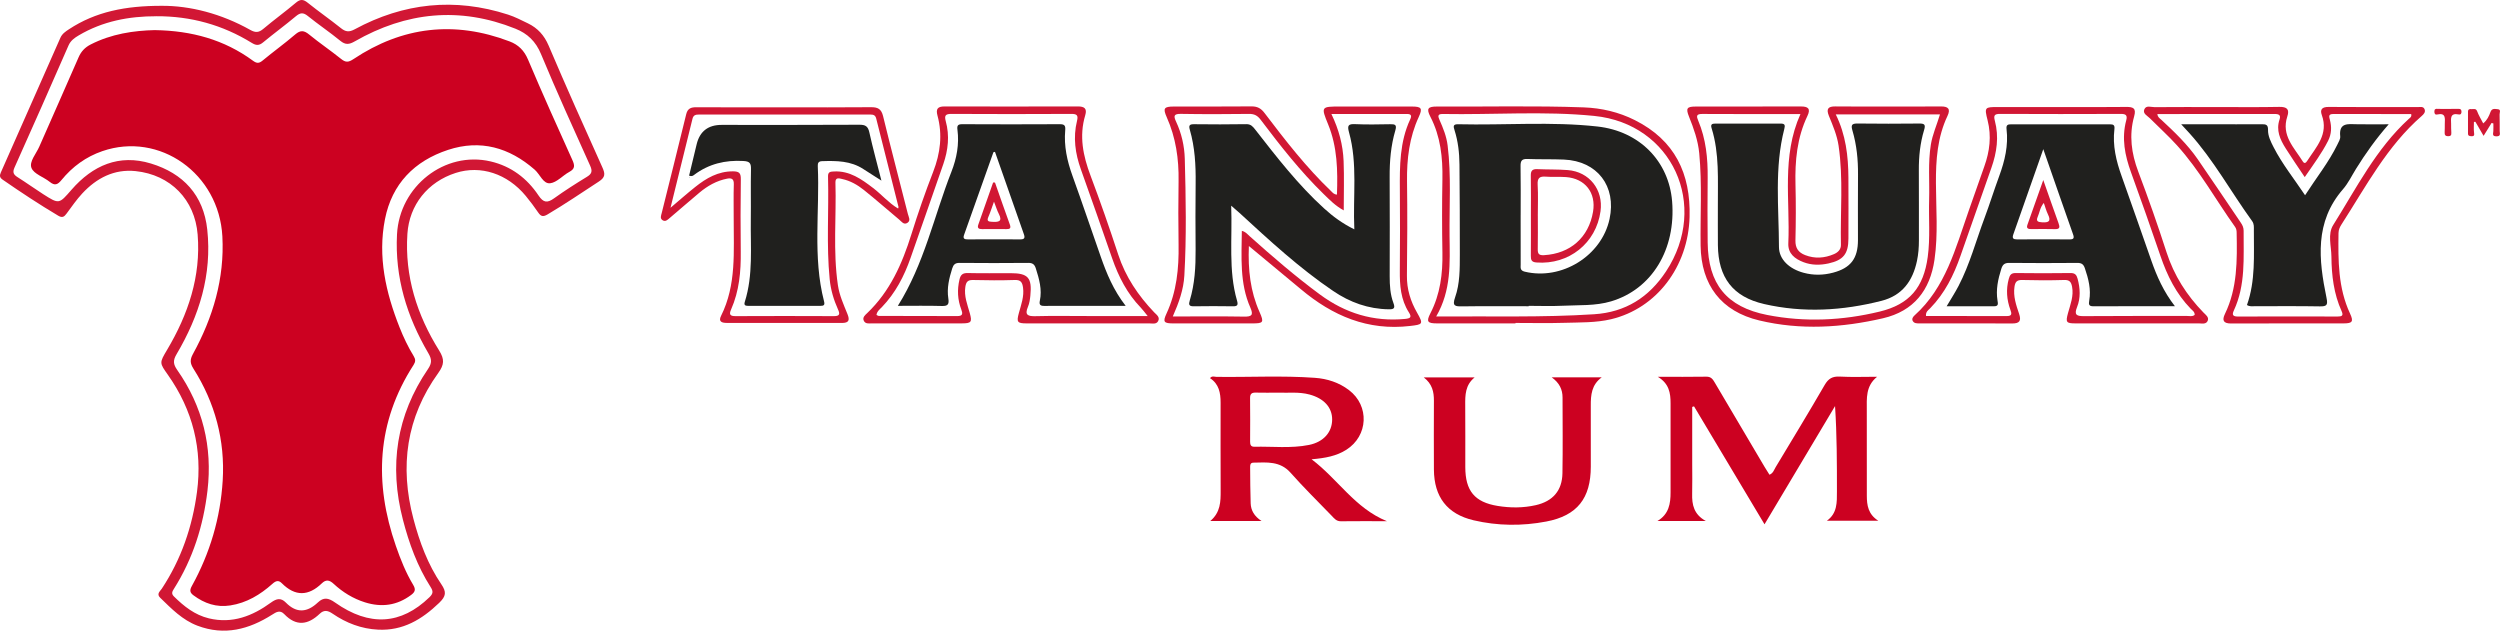 <?xml version="1.0" encoding="UTF-8"?>
<svg id="Layer_2" data-name="Layer 2" xmlns="http://www.w3.org/2000/svg" viewBox="0 0 1432.39 361.34">
  <defs>
    <style>
      .cls-1 {
        fill: #cc0121;
      }

      .cls-1, .cls-2, .cls-3 {
        stroke-width: 0px;
      }

      .cls-2 {
        fill: #d11734;
      }

      .cls-3 {
        fill: #20201e;
      }
    </style>
  </defs>
  <g id="Layer_1-2" data-name="Layer 1">
    <g>
      <path class="cls-2" d="m92.67,3.33c16.26-.1,34.13,4.5,50.73,13.81,2.95,1.66,4.86,1.59,7.44-.58,6.11-5.15,12.6-9.85,18.71-15.01,2.56-2.16,4.26-1.99,6.77.03,6.23,5.01,12.81,9.58,19.05,14.57,2.68,2.14,4.66,2.37,7.88.63,28.04-15.17,57.37-18.25,87.83-8.41,3.93,1.27,7.67,3.21,11.41,5.02,5.56,2.7,9.31,6.79,11.85,12.74,9.97,23.43,20.37,46.67,30.84,69.88,1.65,3.67,1.62,5.61-2.05,8-9.76,6.37-19.4,12.93-29.44,18.87-2.42,1.43-3.72,1.22-5.26-1.03-2.25-3.3-4.65-6.51-7.19-9.59-10.57-12.78-25.85-17.75-40.13-13.18-16,5.13-26.6,18.29-27.69,34.94-1.59,24.32,5.48,46.46,18.2,66.83,3.15,5.05,2.92,8.07-.52,12.87-18.31,25.43-22.18,53.53-14.22,83.58,3.52,13.3,8.22,26.09,16,37.49,2.98,4.37,2.75,6.79-1.25,10.63-9.92,9.53-20.75,16.05-35,15.35-9.61-.47-18.23-3.79-26.04-9.14-2.77-1.9-4.95-2.31-7.42.05-6.71,6.4-13.45,7.34-20.31.19-2.43-2.53-4.55-1.21-6.99.35-13.26,8.43-27.28,12.13-42.7,6.3-8.71-3.29-14.95-9.79-21.41-16.05-2.26-2.19,0-3.73.94-5.16,11.13-16.86,17.51-35.48,20.16-55.37,3.26-24.49-2.42-46.94-16.65-67.15-4.88-6.93-4.95-6.79-.46-14.36,12.08-20.34,19.41-42.04,17.5-66-1.59-20.05-15.56-34.29-35.54-36.38-12.32-1.29-22.39,3.99-30.61,12.84-3.27,3.53-6.03,7.54-8.9,11.42-1.35,1.83-2.41,2.73-4.83,1.29-10.89-6.47-21.44-13.45-31.85-20.65-1.77-1.23-1.83-2.34-1.03-4.14,11.41-25.71,22.78-51.43,34.12-77.17,1.02-2.31,2.95-3.57,4.87-4.84C54.78,6.7,71.86,3.31,92.67,3.33Zm-3.06,5.98c-15.7-.04-30.74,2.83-44.48,10.95-2.43,1.44-4.64,2.97-5.89,5.83-10.2,23.33-20.48,46.63-30.91,69.86-1.28,2.84-.55,4.12,1.79,5.59,4.93,3.11,9.66,6.53,14.57,9.67,9.25,5.9,9.12,5.72,16.28-2.49,12.15-13.94,27.21-20.61,45.5-15.04,18.45,5.62,30.15,18.08,32.28,37.84,2.79,25.87-4.6,49.44-17.6,71.45-2.12,3.59-1.91,5.72.41,9.04,14.54,20.78,20.28,43.96,17.32,69.09-2.36,20.07-8.34,39.04-19.22,56.26-.93,1.48-1.68,2.72-.02,4.36,5.76,5.69,11.98,10.63,20.05,12.57,13.42,3.23,25-1.34,35.55-9.03,3.3-2.41,5.76-2.84,8.54-.01,6.18,6.28,12.25,5.69,18.35-.07,3.3-3.12,6-2.67,9.83.03,19.78,13.99,37.86,12.7,54.11-3.03,2.21-2.14,2.15-3.48.65-5.83-7.6-11.91-12.34-25-15.88-38.63-8.02-30.9-3.7-59.76,14.34-86.22,2.42-3.54,2.23-5.73.21-9.18-12.29-20.98-19.2-43.46-17.92-68.04,1.44-27.65,27.43-47.92,53.64-41.79,11.75,2.75,20.83,9.63,27.43,19.5,2.84,4.25,5.07,4.41,8.96,1.61,6.08-4.37,12.41-8.4,18.81-12.3,2.85-1.74,3.2-3.29,1.83-6.34-9.56-21.25-19.23-42.46-28.16-63.97-3.02-7.28-7.74-11.77-14.65-14.54-31.88-12.78-62.57-9.63-92.07,7.26-3.22,1.85-5.31,2.09-8.28-.33-6.06-4.95-12.57-9.34-18.66-14.25-2.61-2.1-4.32-1.89-6.79.18-6.13,5.13-12.59,9.86-18.75,14.95-2.3,1.9-3.95,1.91-6.52.32-16.7-10.31-34.93-15.35-54.63-15.28Z"/>
      <path class="cls-1" d="m969.56,233.17c0,10.9,0,21.8,0,32.69,0,5.66.13,11.33-.03,16.98-.18,6.32.98,11.94,7.82,15.66h-27.7c6.58-3.9,7.52-9.95,7.51-16.45-.03-16.98-.03-33.97,0-50.95.01-5.85-.79-11.31-7.33-15.22,10.03,0,18.93.1,27.83-.06,2.73-.05,3.72,1.5,4.86,3.44,9.45,16.07,18.95,32.1,28.44,48.14.92,1.55,1.9,3.05,2.86,4.6,2.14-.85,2.61-2.77,3.51-4.27,9.44-15.69,18.95-31.33,28.13-47.17,2.13-3.68,4.49-5.02,8.69-4.79,6.81.38,13.65.1,21.35.1-6.63,5.33-5.91,12.35-5.91,19.2.02,16.32-.01,32.63.02,48.95,0,5.48.77,10.68,6.6,14.35h-29.51c6.04-4.27,5.78-10.59,5.78-16.85,0-16.12,0-32.25-1.08-48.86-13.37,22.41-26.74,44.82-40.41,67.74-13.7-22.93-27.05-45.25-40.39-67.58-.35.11-.7.22-1.05.33Z"/>
      <path class="cls-1" d="m722.78,298.51h-29.34c5.86-4.92,5.97-11.07,5.94-17.36-.09-16.83-.03-33.65-.03-50.48,0-5.52-.91-10.65-6.06-14,1.11-1.49,2.53-.76,3.67-.74,18.82.26,37.66-.81,56.45.55,7.07.51,13.74,2.66,19.48,7.02,11.88,9.02,11.08,26.21-1.52,34.21-5.64,3.58-11.97,4.76-19.89,5.44,15.24,11.5,24.67,27.91,43.16,35.47-9.53,0-17.99-.07-26.44.04-2.6.03-3.84-1.75-5.31-3.26-7.88-8.14-15.96-16.1-23.47-24.56-6.02-6.78-13.62-5.9-21.24-5.76-1.91.03-1.92,1.45-1.9,2.83.08,6.83.04,13.66.3,20.48.15,4,1.98,7.32,6.2,10.11Zm10.07-73.53c-5.03,0-9.19.08-13.35-.03-2.29-.06-3.29.69-3.26,3.13.1,8.31.06,16.62.02,24.93,0,1.71.35,2.99,2.39,2.95,10.45-.23,20.99,1.05,31.33-1.03,8.46-1.7,13.27-7.39,13.29-14.56.02-6.92-4.66-12.08-12.95-14.33-6.05-1.64-12.23-.84-17.48-1.06Z"/>
      <path class="cls-1" d="m844.89,216.24c-5.37,4.36-5.44,10.09-5.38,15.97.11,11.82.01,23.63.04,35.45.03,13.55,5.3,20.06,18.57,22.22,7.24,1.18,14.6,1.2,21.84-.45,9.74-2.23,15.08-8.32,15.25-18.26.25-14.48.08-28.96.06-43.44,0-4.6-1.82-8.38-6.22-11.54h28.68c-5.86,4.27-6.31,10.14-6.28,16.21.05,11.65.02,23.3.01,34.95,0,18.11-7.75,28.09-25.48,31.46-13.84,2.64-27.86,2.53-41.64-.7-15.17-3.56-22.68-13.38-22.77-29.1-.07-13.15-.05-26.3,0-39.45.02-5.02-.93-9.59-5.82-13.33h29.15Z"/>
      <path class="cls-2" d="m715.55,140.94c-.55,13.64.84,26,6.11,37.83,2.69,6.04,2.19,6.52-4.24,6.53-15,.01-30,.02-44.99,0-5.58,0-6.33-.77-4.09-5.61,5.83-12.59,7.15-25.85,6.93-39.48-.19-12.16-.19-24.33,0-36.49.2-12.66-1.57-24.86-6.76-36.51-2.32-5.21-1.58-6.15,4.04-6.17,14.83-.04,29.66.07,44.49-.08,3.37-.04,5.47,1.13,7.49,3.8,11.88,15.66,23.93,31.19,38.2,44.82.8.77,1.47,1.78,3.28,1.93.49-13.84.24-27.3-5.05-40.24-4.16-10.19-4.05-10.24,7.07-10.24,13.66,0,27.33-.03,40.99.01,5.36.02,6.16.99,3.9,5.88-5.46,11.79-6.93,24.17-6.76,37,.24,17.99.16,35.99-.06,53.98-.1,7.78,2.05,14.69,5.87,21.35,3.74,6.52,3.13,6.67-4.03,7.51-24.25,2.86-44.42-5.81-62.52-20.99-9.68-8.11-19.43-16.14-29.88-24.82Zm-4.03-8.67c2.23.56,3.21,1.94,4.39,2.99,13.04,11.65,26.25,23.08,40.36,33.48,14.58,10.74,30.64,15.7,48.76,13.99,3.07-.29,3.98-.97,2.21-3.73-4.72-7.37-5.28-15.58-5.2-24.03.15-15.32.13-30.65.02-45.97-.1-13.87-.11-27.7,5.94-40.66.94-2.02.61-3.05-1.92-3.04-14.12.06-28.24.03-43.24.03,4.32,8.95,6.62,17.8,6.99,26.97.37,9.23.08,18.48.08,28.25-4.75-2.58-8.09-6.03-11.48-9.33-13.41-13.06-24.9-27.75-36.15-42.64-1.79-2.37-3.63-3.35-6.62-3.31-12.99.16-25.99.21-38.98-.02-4.12-.07-4.39,1.13-2.84,4.44,3.14,6.72,4.79,13.97,4.99,21.29.59,22.3,1.02,44.62-.25,66.91-.45,8.01-3.13,15.53-6.62,23.44,14.2,0,27.49-.15,40.78.08,4.45.08,5.56-.84,3.65-5.17-6.18-14-5.02-28.82-4.88-43.96Z"/>
      <path class="cls-2" d="m1081.57,61.02c10.16,0,20.32.07,30.48-.03,4.14-.04,5.68,1.39,3.78,5.41-5.79,12.22-6.69,25.19-6.63,38.49.07,14.63,1.29,29.34-.82,43.89-2.53,17.46-11.83,29.49-29.57,33.59-23.46,5.42-47.14,6.87-70.76,1.25-21.95-5.22-33.37-20.35-33.68-42.87-.24-17.63.89-35.29-.78-52.9-.7-7.39-3.15-14.24-5.88-21.05-1.88-4.7-1.22-5.74,3.69-5.75,20.15-.05,40.3,0,60.46-.05,4.07-.01,5.7,1.25,3.73,5.37-5.98,12.5-7.21,25.8-6.86,39.44.27,10.65.23,21.32-.03,31.97-.1,4.39,1.74,6.9,5.56,8.38,5.58,2.17,11.1,1.77,16.52-.56,2.3-.99,4.03-2.67,3.98-5.27-.4-18.95,1.45-37.95-1.34-56.85-.89-6-3.27-11.51-5.53-17.05-1.62-3.97-.59-5.51,3.71-5.45,9.99.13,19.98.04,29.98.04Zm-49.99,4.32c-1.86,0-2.85,0-3.84,0-17.49,0-34.97.07-52.46-.05-3.65-.02-3.25,1.51-2.24,3.92,4.4,10.48,5.5,21.49,5.38,32.74-.13,12.32-.12,24.64,0,36.96.21,23.76,10.82,36.99,34.14,41.56,21.54,4.22,43.12,3.22,64.4-1.94,17.1-4.15,25.16-13.75,27.55-31.32,1.49-10.95.48-21.95.8-32.92.31-10.47-.71-20.96.98-31.4.96-5.91,3.44-11.35,5.23-17.35h-59.71c5.76,11.68,7.17,23.83,7.25,36.19.08,11.65.04,23.31.01,34.96-.02,8.76-2.89,12.37-11.42,14.25-4.8,1.06-9.64,1.06-14.28-.7-4.95-1.88-9.01-4.92-8.74-10.85,1.11-24.58-3.97-49.71,6.95-74.04Z"/>
      <path class="cls-2" d="m623.58,185.3c-11.82,0-23.64.03-35.47-.01-5.26-.02-5.75-.77-4.34-5.95,1.3-4.8,3.11-9.48,2.37-14.66-.42-2.89-1.28-4.37-4.66-4.26-7.98.26-15.99.22-23.97.01-3.04-.08-3.97,1.1-4.41,3.9-.83,5.38,1.18,10.17,2.55,15.11,1.41,5.07.88,5.82-4.5,5.84-17.15.04-34.3.02-51.45,0-1.78,0-3.94.48-4.83-1.63-.79-1.87.85-3.16,1.99-4.25,13.08-12.48,20.06-28.29,25.34-45.19,3.76-12.06,7.91-24.03,12.48-35.8,4.11-10.61,5.43-21.22,2.45-32.21-1.03-3.8.14-5.22,4.01-5.21,25.48.06,50.95.06,76.43-.01,3.73-.01,5.38,1.18,4.22,5.05-3.58,11.94-1.24,23.25,3.04,34.6,5.62,14.93,10.88,30,15.84,45.16,4.19,12.82,11.45,23.54,20.64,33.18,1.29,1.35,3.48,2.71,2.24,5.02-1.03,1.94-3.24,1.3-5.01,1.3-11.66.03-23.31.02-34.97.02Zm33.99-4.22c-1.85-2.27-2.8-3.62-3.93-4.79-7.82-8.07-12.77-17.77-16.42-28.27-5.9-16.97-11.8-33.95-17.88-50.86-3.29-9.16-4.6-18.41-2.25-27.94.79-3.21-.12-3.97-3.3-3.95-22.83.12-45.66.12-68.49,0-3.36-.02-4.39.67-3.42,4.19,2.28,8.28,1.37,16.53-1.4,24.55-6.19,17.93-12.49,35.83-18.75,53.74-3.67,10.49-8.69,20.17-16.49,28.26-1.21,1.25-2.78,2.38-3.05,4.45.48.2.91.55,1.35.55,15,.04,29.99.01,44.99.09,3.24.02,3.1-1.56,2.24-3.8-2.14-5.61-2.4-11.3-1.02-17.17.65-2.77,1.89-3.75,4.78-3.68,8.16.19,16.33.07,24.49.07,10.05,0,12.38,2.6,11.33,12.91-.22,2.14-.53,4.37-1.36,6.32-2.05,4.8-.04,5.52,4.33,5.41,9.82-.26,19.66-.08,29.49-.08,11.12,0,22.25,0,34.74,0Z"/>
      <path class="cls-2" d="m449.5,61.49c16.5,0,32.99.1,49.49-.07,3.92-.04,5.97.96,6.98,5.12,4.56,18.75,9.5,37.41,14.22,56.12.41,1.64,1.78,3.7-.29,5.03-2.07,1.32-3.35-.74-4.67-1.84-6.78-5.65-13.39-11.51-20.29-17.02-3.63-2.9-7.74-5.26-12.39-6.26-1.58-.34-3.98-1.23-3.88,1.99.59,19.62-1.47,39.3,1.42,58.87.86,5.84,3.31,11.15,5.48,16.54,1.34,3.33.93,5.07-3.09,5.07-22-.04-43.99-.02-65.99-.02-2.75,0-5.05-.63-3.36-4.02,8.9-17.81,7.19-36.96,7.25-55.89.02-6.5-.15-13,.07-19.49.1-3.14-1.27-3.77-3.88-3.25-6.04,1.19-11.21,4.15-15.85,8.04-5.74,4.82-11.4,9.74-17.11,14.6-1.13.96-2.35,2.2-3.95,1.18-1.62-1.03-.89-2.62-.53-4.07,4.7-18.89,9.45-37.77,14.05-56.69.81-3.34,2.78-4,5.82-3.98,16.83.09,33.66.04,50.49.04Zm64.95,57.9c.09.11.16.23.27.31.03.02.15-.08.23-.12-.19-.03-.38-.05-.57-.08.15-.29.49-.62.44-.85-4.25-16.92-8.55-33.84-12.8-50.76-.45-1.77-1.46-2.26-3.22-2.26-32.8.04-65.6.04-98.4,0-1.87,0-3.13.35-3.64,2.45-4.06,16.61-8.19,33.2-12.59,50.97,5.33-4.5,9.66-8.34,14.19-11.94,6.33-5.05,13.09-8.99,21.66-8.94,3.52.02,4.49,1.04,4.44,4.51-.18,13.81-.21,27.63-.04,41.45.14,11.43-.86,22.61-5.54,33.19-1.25,2.83-.64,3.82,2.52,3.81,18.81-.08,37.63-.1,56.44,0,3.56.02,3.37-1.47,2.27-3.91-2.48-5.49-4.15-11.23-4.74-17.23-1.94-19.6-.42-39.25-.95-58.87-.07-2.71,1.34-2.77,3.39-2.88,9.05-.47,15.79,4.42,22.45,9.49,4.87,3.71,8.86,8.49,14.18,11.68Z"/>
      <path class="cls-2" d="m1269.96,61.33c12,0,23.99.16,35.99-.09,4.41-.09,5.94,1.4,4.58,5.5-3.59,10.85,3.91,17.83,8.83,25.71.97,1.54,1.8.91,2.56-.26,5.18-7.99,12.34-15.28,8.38-26.26-1.21-3.35.29-4.7,3.97-4.66,16.99.15,33.99.06,50.98.09,1.42,0,3.24-.55,3.94,1.27.64,1.65-.53,2.85-1.68,3.85-19.86,17.29-31.91,40.35-45.87,62.01-1,1.55-1.75,3.12-1.78,5.08-.21,15.7-.26,31.33,6.6,46.06,2.17,4.65,1.34,5.65-3.62,5.66-21.49.04-42.98-.04-64.48.06-4.49.02-5.35-1.82-3.55-5.52,7.17-14.8,6.99-30.64,6.69-46.51-.02-1.18-.16-2.27-.89-3.3-11.11-15.57-20.37-32.48-33.29-46.74-4.91-5.42-10.38-10.34-15.55-15.53-1.46-1.46-4.2-2.64-3.16-5.11,1.04-2.47,3.86-1.23,5.87-1.25,11.83-.11,23.66-.05,35.49-.05Zm-33.89,3.99c.23,1.94,1.37,2.46,2.18,3.22,7.58,7.03,15.07,14.17,20.97,22.72,8.32,12.06,16.46,24.25,24.69,36.37.95,1.4,1.6,2.8,1.59,4.59-.09,15.45,1.21,31.07-5.61,45.69-1.25,2.68-.37,3.46,2.44,3.45,18.99-.07,37.99-.06,56.98-.01,2.34,0,3.56-.36,2.34-3.05-4.49-9.91-5.75-20.49-5.85-31.2-.05-6.09-2.26-12.96,1.02-18.17,13.26-21.08,24.53-43.66,43.32-60.83.65-.6,1.76-1.08,1.37-2.76-14.88,0-29.82.02-44.76-.02-2.84,0-2.27,1.62-1.83,3.29,1.09,4.16.96,8.16-1.05,12.12-3.63,7.14-8.39,13.53-13.36,20.74-3.85-5.78-7.53-11.08-10.96-16.53-3.16-5.02-5.57-10.3-3.47-16.5.85-2.51-.39-3.14-2.75-3.13-22.32.05-44.63.03-67.26.03Z"/>
      <path class="cls-2" d="m1180.68,61.33c12.49,0,24.99.11,37.48-.06,4.09-.06,5.92.74,4.62,5.38-3.02,10.81-1.59,21.26,2.37,31.73,5.77,15.24,11.17,30.63,16.17,46.13,4.3,13.33,11.52,24.64,21.19,34.58,1.23,1.26,3.2,2.6,2.45,4.58-.89,2.36-3.39,1.6-5.29,1.61-23.49.04-46.98.04-70.47.01-5.38,0-5.76-.64-4.33-5.89,1.36-4.95,3.36-9.78,2.33-15.14-.51-2.66-1.42-3.94-4.52-3.84-7.99.26-15.99.23-23.98.01-2.99-.08-4.05.95-4.48,3.81-.83,5.54.95,10.57,2.64,15.6,1.34,3.99.27,5.52-3.96,5.5-17.66-.09-35.32-.04-52.98-.04-1.51,0-3.18.1-4.01-1.42-.63-1.16.1-2.31.99-3.11,17.95-16.09,23.52-38.57,31.09-60.02,2.99-8.47,5.92-16.95,8.94-25.4,3.09-8.65,4.18-17.34,1.87-26.45-1.9-7.48-1.6-7.56,5.89-7.56,11.99,0,23.99,0,35.98,0Zm76.77,119.14c.12-1.79-1.33-2.62-2.3-3.62-8.32-8.56-13.44-18.91-17.26-30.08-5.49-16.05-11.1-32.07-16.9-48.01-3.55-9.76-5.49-19.56-2.75-29.82.79-2.97-.28-3.69-3.16-3.67-23,.09-45.99.1-68.99-.01-3.26-.02-3.98.74-3.12,3.97,2.44,9.17,1.11,18.15-2,26.97-5.92,16.79-11.81,33.59-17.69,50.39-3.89,11.12-9.03,21.48-17.38,30.03-1.04,1.06-2.67,2.01-2.38,4.44,15.5,0,30.95-.03,46.4.02,3.12.01,2.64-1.65,1.94-3.57-2.11-5.79-2.57-11.64-.94-17.66.59-2.18,1.3-3.44,3.94-3.41,10.5.14,21,.14,31.49,0,2.58-.03,3.45,1.11,4.04,3.31,1.45,5.46,1.78,10.95-.33,16.2-1.84,4.58-.15,5.22,4.04,5.18,19.66-.17,39.33-.06,58.99-.1,1.43,0,2.99.49,4.33-.58Z"/>
      <path class="cls-2" d="m868.32,185.3c-14.99,0-29.98.02-44.98-.01-5.44-.01-6.26-.97-3.8-5.75,5.67-11,7.12-22.68,6.9-34.84-.26-13.98-.25-27.98,0-41.97.22-12.48-1.04-24.52-6.9-35.85-2.41-4.67-1.44-5.87,3.89-5.84,27.98.17,55.96-.56,83.94.48,10.25.38,20.06,2.66,29.31,7.3,22.94,11.51,32.06,30.61,31.37,55.54-.78,28.34-18.82,52.3-44.93,58.53-8.77,2.09-17.87,1.79-26.84,2.07-9.31.29-18.65.07-27.97.07,0,.09,0,.19,0,.28Zm-45.45-3.96c30.96-.26,60.74.63,90.49-1.29,18-1.16,31.43-9.71,41.2-24.54,24.88-37.81,3.62-84.58-41.1-89.09-28.84-2.9-57.88-.59-86.83-1.11-3.06-.06-2.76,1.34-1.86,3.37,2.09,4.72,4.02,9.47,4.66,14.67,2.14,17.25.92,34.57,1.1,51.86.16,15.43,1.11,31.05-7.67,46.14Z"/>
      <path class="cls-2" d="m1427.56,70.46c-1.43,2.32-2.87,4.64-4.57,7.38-1.77-3.03-3.24-5.55-4.71-8.07-.28.03-.55.06-.83.09,0,2-.19,4.03.06,6,.18,1.42.27,2.26-1.49,2.18-1.07-.05-1.98-.15-1.97-1.56.02-4.16.04-8.32,0-12.48-.01-1.49.97-1.6,1.97-1.48,1.16.13,2.57-.66,3.29,1.27.86,2.3,2.19,4.43,3.46,6.91,2.29-1.88,3.32-4.21,4.13-6.45.85-2.36,2.54-1.8,4.05-1.7,2.27.15,1.15,1.99,1.2,3.08.12,3.16.02,6.32.07,9.49.02,1.42.76,2.99-1.85,3-2.64.01-1.89-1.51-1.8-2.96.09-1.47.02-2.95.02-4.43-.34-.09-.69-.18-1.03-.27Z"/>
      <path class="cls-2" d="m1402.72,62.4c2,0,3.99.04,5.99-.02,1.03-.03,1.52.38,1.6,1.38.09,1.17-.28,2.07-1.62,1.8-4.96-.98-4.41,2.35-4.31,5.38.05,1.66-.04,3.34.12,4.98.15,1.53-.38,2.15-1.89,2.13-1.49-.03-2.03-.72-1.93-2.19.11-1.66.04-3.32.08-4.99.07-3,.71-6.4-4.32-5.28-1.39.31-1.67-.67-1.65-1.8.02-1.35.74-1.52,1.96-1.43,1.98.15,3.99.04,5.98.04Z"/>
      <path class="cls-1" d="m88.83,17.26c21,.33,39.66,5.47,56.09,17.52,2.14,1.57,3.45,1.64,5.51-.06,6.16-5.1,12.66-9.78,18.72-14.98,3.01-2.58,5.03-2.38,7.99.05,5.92,4.86,12.3,9.15,18.26,13.95,2.62,2.11,4.17,2.08,7.13.11,28.02-18.67,57.89-22.14,89.45-10.12,5.05,1.92,8.36,5.2,10.57,10.44,8.17,19.31,16.76,38.43,25.4,57.53,1.41,3.13,1.57,5-1.76,6.79-3.79,2.05-7.16,6.08-11.01,6.51-3.96.44-5.8-5.14-8.85-7.8-14.56-12.71-31.11-17.43-49.64-11.32-19.24,6.35-32.12,19.4-36.12,39.7-4.24,21.49.45,41.99,8.34,61.95,2.27,5.73,4.92,11.3,8.14,16.56,1.09,1.79,1.1,3.13-.07,4.95-21.2,32.83-22.72,67.61-10.16,103.77,2.68,7.72,5.7,15.31,9.92,22.31,1.58,2.63,1.1,4.05-1.17,5.75-8.12,6.09-16.95,7.24-26.48,4.24-6.8-2.14-12.75-5.81-17.92-10.6-2.45-2.27-4.41-2.57-6.74-.32-7.68,7.44-15.31,7.64-22.97-.03-1.91-1.91-3.43-1.4-5.43.39-6.93,6.18-14.69,10.89-24.11,12.34-7.91,1.23-14.75-1.12-21.05-5.78-2.18-1.61-2.27-2.98-.95-5.37,10.4-18.79,16.37-39.06,17.67-60.39,1.4-23.02-4.37-44.57-16.77-64.12-1.95-3.08-2.06-5.16-.29-8.39,11.51-20.96,18.16-43.28,16.87-67.42-1.93-36.01-35.99-60.1-68.75-48.83-9.38,3.23-17.14,8.88-23.37,16.5-2.21,2.71-3.85,3.49-6.79,1.12-3.47-2.8-9.05-4.48-10.45-7.95-1.46-3.61,2.67-8.13,4.45-12.2,7.45-17.08,15.12-34.07,22.51-51.18,1.49-3.44,3.68-5.72,6.94-7.39,11.87-6.07,24.61-7.97,36.92-8.24Z"/>
      <path class="cls-3" d="m705.42,117.86c.72,19.06-1.7,36.93,3.34,54.38.7,2.41.35,3.29-2.32,3.25-7.5-.11-15-.12-22.49,0-2.8.05-2.96-1.05-2.27-3.32,2.88-9.51,3.42-19.29,3.35-29.16-.09-12.66-.14-25.32.02-37.98.13-10.38-.43-20.66-3.33-30.67-.7-2.42-.24-3.22,2.37-3.19,10,.11,20,.15,29.99-.03,2.65-.05,3.79,1.42,5.15,3.16,12.3,15.76,24.53,31.59,39.4,45.1,5.02,4.57,10.44,8.6,17.34,12.01-.88-18.97,2-37.5-3.05-55.62-1.11-3.98-.35-4.84,3.61-4.66,6.65.3,13.33.16,19.99.04,2.68-.04,3.93.21,2.95,3.53-2.57,8.67-3.31,17.61-3.26,26.66.1,18.99.06,37.98.02,56.97-.01,5.2.3,10.37,2.13,15.25,1.17,3.1.24,3.68-2.69,3.63-11.71-.18-22.19-3.96-31.8-10.47-19.38-13.13-36.52-28.95-53.68-44.74-1.2-1.11-2.46-2.15-4.76-4.15Z"/>
      <path class="cls-3" d="m984.26,118.03c-.09-14.96.96-30.01-3.59-44.6-.67-2.13.17-2.62,2.12-2.62,12.49.04,24.99.04,37.48,0,2.48-.01,2.59.99,2.05,3.09-5.73,22.31-3.12,45.03-3.05,67.61.02,7.15,5.94,12.6,14.2,14.8,5.6,1.5,11.23,1.4,16.79-.08,10.15-2.69,14.27-8.16,14.27-18.71,0-12.49-.08-24.98.03-37.47.07-8.55-.77-16.97-3.17-25.17-.87-2.96-.66-4.16,2.85-4.11,11.83.16,23.65.13,35.48.01,3.02-.03,3.62.73,2.71,3.7-2.29,7.53-3.07,15.3-3.02,23.18.09,13.32,0,26.65.04,39.97.02,4.02-.29,8-1.12,11.91-2.44,11.44-8.4,19.79-20.33,22.83-22.28,5.67-44.76,6.99-67.25,1.83-17.95-4.12-26.29-15.23-26.47-33.69-.07-7.49-.01-14.99-.02-22.48Z"/>
      <path class="cls-3" d="m644.95,175.24c-16.51,0-31.61-.03-46.72.03-2.25,0-2.91-.72-2.44-2.97,1.36-6.43-.41-12.51-2.33-18.57-.7-2.19-1.81-3.13-4.27-3.1-13.15.12-26.3.13-39.45,0-2.53-.03-3.49,1.05-4.17,3.2-1.77,5.6-3.14,11.28-2.22,17.16.5,3.2-.1,4.44-3.65,4.33-8.26-.24-16.54-.08-25.27-.08,15.14-24.07,20.71-51.38,30.73-76.92,3-7.66,4.49-15.67,3.42-23.95-.31-2.37.17-3.22,2.75-3.21,18.64.1,37.29.1,55.94,0,2.81-.02,3.27.98,3.05,3.53-.79,8.95,1.08,17.48,4.11,25.89,5.58,15.48,10.85,31.08,16.29,46.61,3.36,9.57,7.17,18.93,14.24,28.05Zm-74.86-88.24c-.61.15-.88.15-.91.24-5.62,15.79-11.22,31.59-16.83,47.39-.78,2.2.37,2.54,2.21,2.53,9.98-.04,19.96-.06,29.94,0,2.31.02,2.95-.68,2.15-2.94-5.57-15.74-11.06-31.51-16.57-47.23Z"/>
      <path class="cls-3" d="m505.02,103.5c-3.97-2.54-7.19-4.56-10.37-6.64-7.25-4.74-15.38-4.78-23.6-4.52-2.01.06-2.58.96-2.5,2.77,1.2,25.85-3.02,51.95,3.59,77.53.55,2.13-.11,2.62-2.08,2.61-13.82-.04-27.64-.04-41.46,0-1.75,0-2.43-.51-1.85-2.34,4.86-15.43,3.21-31.34,3.43-47.11.13-9.65-.11-19.31.1-28.96.07-3.38-.8-4.4-4.37-4.6-10.4-.6-19.8,1.65-28.17,7.93-.64.48-1.31,1.07-2.92.48,1.43-5.94,2.87-12,4.35-18.06q2.71-11.04,14.29-11.03c26.31,0,52.62.07,78.92-.09,3.47-.02,4.94.88,5.71,4.35,2.01,9.04,4.47,17.98,6.93,27.68Z"/>
      <polygon class="cls-3" points="395.21 101.76 394.91 101.92 394.91 101.58 395.21 101.76"/>
      <path class="cls-3" d="m1249.75,71.21c6.43,0,11.84,0,17.26,0,9.66,0,19.32.04,28.98-.03,2.35-.02,3.55.31,3.49,3.22-.08,3.52,1.57,6.76,3.17,9.89,4.94,9.67,11.73,18.09,18.06,27.58,6.46-10.05,13.56-18.88,18.53-29.08.73-1.49,1.77-3.19,1.61-4.67-.84-7.89,4.36-7.06,9.37-6.94,5.79.14,11.59.03,18.41.03-7.35,8.4-13.26,16.73-18.66,25.41-2.46,3.96-4.5,8.29-7.52,11.77-16.36,18.81-13.96,40.4-9.46,62.23.86,4.17.2,5-3.9,4.92-12.32-.23-24.65-.07-36.98-.1-1.45,0-2.98.37-4.7-.67,4.95-13.88,3.91-28.41,3.96-42.86,0-1.8.2-3.6-1.01-5.25-12.11-16.7-22.02-34.96-35.93-50.37-1.29-1.43-2.61-2.83-4.68-5.07Z"/>
      <path class="cls-3" d="m1246.17,175.45c-16.39,0-31.52-.04-46.65.04-2.64.01-2.89-.95-2.48-3.28,1.12-6.42-.45-12.52-2.53-18.57-.78-2.28-1.94-3.02-4.33-3-12.99.11-25.98.13-38.97-.01-2.69-.03-3.79.97-4.56,3.4-1.88,5.94-3.17,11.91-2.17,18.16.28,1.79.69,3.3-2,3.29-8.78-.05-17.56-.02-27.13-.02,2.52-4.27,4.82-7.81,6.76-11.53,6.49-12.44,10.06-26.02,14.95-39.08,2.97-7.94,5.48-16.05,8.41-24,3.2-8.7,5.31-17.54,4.19-26.86-.3-2.45.73-2.78,2.73-2.77,18.82.04,37.64.04,56.46,0,2.12,0,2.89.48,2.61,2.83-1.11,9.31,1,18.15,4.14,26.88,5.79,16.11,11.34,32.31,17.04,48.46,3.15,8.94,6.92,17.58,13.52,26.1Zm-75.46-89.98c-6.06,17.26-11.59,33.06-17.17,48.84-.82,2.33.04,2.87,2.28,2.86,9.98-.08,19.95-.08,29.93,0,2.42.02,2.79-.74,2.01-2.94-5.59-15.81-11.08-31.65-17.04-48.75Z"/>
      <path class="cls-3" d="m875.88,175.46c-12.65,0-25.31-.12-37.96.07-4.09.06-6.03-.03-4.21-5.17,2.8-7.91,2.69-16.38,2.71-24.7.05-17.14-.09-34.28-.21-51.42-.05-6.68-.81-13.29-2.84-19.69-.65-2.04-.96-3.43,2.06-3.36,26.61.64,53.3-1.65,79.83,1.29,24.22,2.69,40.93,19.98,42.79,42.88,2.24,27.51-11.52,50.3-34.96,57.3-9,2.69-18.47,2.06-27.75,2.52-6.47.32-12.98.06-19.47.06,0,.08,0,.15,0,.23Zm-4.62-52.36c0,9.49-.02,18.97.02,28.46,0,1.71-.48,3.41,2.3,4.09,21.15,5.12,44.07-9.02,48.62-30.17,4.04-18.78-6.98-33.23-26.13-34.05-6.98-.3-13.98-.06-20.96-.34-3.17-.12-3.95,1.08-3.9,4.05.16,9.32.06,18.64.06,27.96Z"/>
      <path class="cls-2" d="m570.08,104.57c2.83,8.04,5.61,16.09,8.52,24.1.78,2.16,0,2.62-1.95,2.6-4.64-.05-9.29-.06-13.93,0-1.89.02-2.92-.5-2.19-2.58,2.82-8.04,5.65-16.09,8.48-24.13.35,0,.71.01,1.06.02Zm-.57,10.99c-1.32,3.61-2.13,6.23-3.22,8.73-1.11,2.55.21,2.7,2.21,2.8,3.51.19,6.13-.02,3.75-4.62-.95-1.83-1.54-3.85-2.73-6.91Z"/>
      <path class="cls-2" d="m1170.71,103.16c3.16,8.97,5.9,16.91,8.76,24.8.81,2.24.74,3.4-2.1,3.32-4.47-.13-8.94-.06-13.41-.02-1.72.01-3.12-.23-2.34-2.45,2.89-8.23,5.82-16.45,9.09-25.66Zm.31,13.1c-2.19,2.61-2.42,5.52-3.53,8.04-1.08,2.47.2,2.94,2.51,3.08,3.76.24,5.34-.57,3.4-4.52-.97-1.99-1.53-4.18-2.39-6.6Z"/>
      <path class="cls-2" d="m877.13,123.64c0-7.66.1-15.33-.05-22.99-.06-2.84.92-3.87,3.73-3.74,5.82.26,11.67.08,17.47.54,12.35.97,20.43,11.28,18.75,23.57-2.5,18.33-18.17,30.78-36.71,29.37-2.8-.21-3.24-1.44-3.22-3.77.08-7.66.03-15.33.03-22.99Zm3.98.09c0,6.31.09,12.62-.04,18.93-.05,2.7.54,3.72,3.62,3.54,15-.88,25.55-10.09,28.05-24.86,1.84-10.86-4.47-19.06-15.49-19.88-3.8-.28-7.65.08-11.45-.24-3.6-.3-5.02.68-4.79,4.58.35,5.96.09,11.95.09,17.93Z"/>
    </g>
  </g>
</svg>
